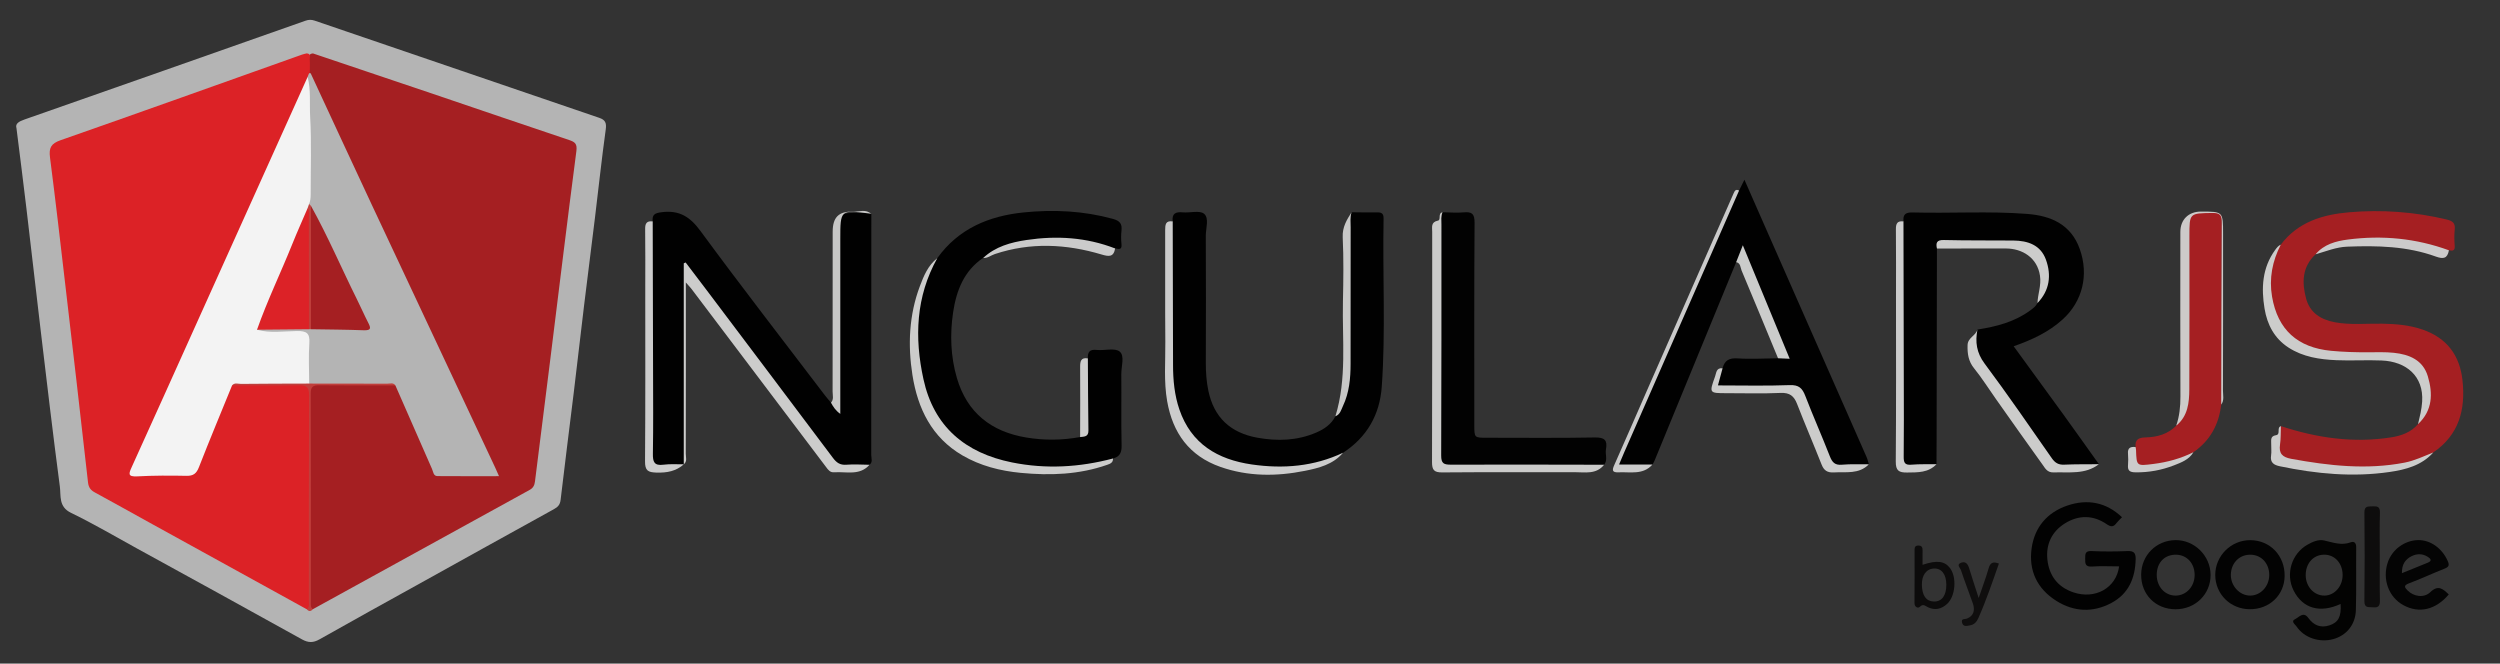 <?xml version="1.0" encoding="utf-8"?>
<!-- Generator: Adobe Illustrator 26.0.3, SVG Export Plug-In . SVG Version: 6.00 Build 0)  -->
<svg version="1.1" id="Layer_1" xmlns="http://www.w3.org/2000/svg" xmlns:xlink="http://www.w3.org/1999/xlink" x="0px" y="0px"
	 viewBox="0 0 987 262" style="enable-background:new 0 0 987 262;" xml:space="preserve">
<rect x="0" y="0" width="987" height="262" fill="#333333" stroke="none"/>
<style type="text/css">
	.st0{fill:#B4B4B4;}
	.st1{fill:#010101;}
	.st2{fill:#A51F22;}
	.st3{fill:#020202;}
	.st4{fill:#030302;}
	.st5{fill:#CBCBCA;}
	.st6{fill:#CCCCCB;}
	.st7{fill:#CCCCCC;}
	.st8{fill:#040404;}
	.st9{fill:#030303;}
	.st10{fill:#CDCAC9;}
	.st11{fill:#0E0D0D;}
	.st12{fill:#C7C7C6;}
	.st13{fill:#CBCBCB;}
	.st14{fill:#C8C8C7;}
	.st15{fill:#CBCCCB;}
	.st16{fill:#CCCBCB;}
	.st17{fill:#0C0B0B;}
	.st18{fill:#0F0E0E;}
	.st19{fill:#CDCDCC;}
	.st20{fill:#DC2226;}
	.st21{fill:#C03E3B;}
	.st22{fill:#F3F3F3;}
	.st23{fill:#DC2227;}
	.st24{fill:#C03F3B;}
</style>
<g>
	<path class="st0" d="M6.5,50.59c-0.56-1.76,0.97-2.64,3.16-3.41c37-12.96,73.98-25.96,110.94-39c1.3-0.46,2.36-0.46,3.64-0.03
		c37.45,12.82,74.91,25.61,112.38,38.38c2.31,0.79,2.89,1.96,2.53,4.54c-1.61,11.63-2.85,23.31-4.27,34.97
		c-1.4,11.53-2.89,23.05-4.29,34.58s-2.7,23.08-4.1,34.61c-1.71,14.04-3.52,28.06-5.16,42.11c-0.22,1.93-1.08,2.83-2.66,3.69
		c-17.78,9.8-35.53,19.67-53.28,29.52c-13.09,7.27-26.22,14.48-39.25,21.86c-2.51,1.42-4.41,1.4-6.94,0
		c-21.63-12.03-43.34-23.92-65.03-35.83c-8.68-4.77-17.23-9.8-26.13-14.11c-4.98-2.41-3.93-6.72-4.41-10.36
		c-2.74-20.78-5.18-41.6-7.66-62.41c-1.89-15.8-3.65-31.62-5.54-47.42C9.23,72.02,7.89,61.75,6.5,50.59z"/>
	<path class="st1" d="M344,84.49c0,31.71,0.01,63.42-0.04,95.12c0,1.28,0.73,2.79-0.66,3.87c-0.94,0.43-1.98,0.42-2.96,0.59
		c-5.82,1.04-10.42,0.21-14.45-5.34c-17.68-24.34-36.13-48.12-54.65-72.66c-0.08,3.58-0.89,6.53-0.89,9.64
		c0.06,21.18,0.04,42.37,0,63.55c0,1.35,0.47,2.78-0.41,4.05l0.02-0.02c-2.82,0.66-5.6,1.41-8.56,1.28
		c-3.08-0.14-4.75-1.45-4.79-4.61c-0.01-0.89-0.06-1.77-0.06-2.66c-0.01-28.02-0.01-56.03,0.01-84.05c0-2-0.26-4.09,1.12-5.85
		c-0.26-2.67,0.79-3.28,3.59-3.63c6.97-0.87,11.17,1.82,15.29,7.44c16.05,21.84,32.68,43.26,49.09,64.83c0.76,1,1.6,1.95,2.41,2.92
		c1.69,0.97,2.68,1.08,2.63-1.46c-0.13-5.7-0.04-11.41-0.04-17.11c0-15.59-0.01-31.19,0-46.78c0.01-9.61,0.02-9.63,9.65-9.57
		C341.54,84.07,342.86,83.64,344,84.49z"/>
	<path class="st1" d="M764.7,98.13c-0.04,24.96-0.08,49.91-0.12,74.87c-0.01,3.42-0.03,6.84-0.05,10.26
		c-2.91,0.85-5.84,1.52-8.91,1.33c-4.02-0.25-4.92-1.07-5.19-4.98c-0.08-1.14-0.05-2.28-0.05-3.42c0-27.38-0.01-54.77,0.02-82.15
		c0-2.25-0.41-4.6,1.11-6.61c-0.27-2.67,0.66-3.63,3.6-3.55c15.09,0.41,30.22-0.6,45.29,0.58c9.37,0.73,17.26,4.18,20.7,13.88
		c3.64,10.26,1.07,20.64-6.73,27.74c-5.5,5.01-12.08,8.07-19.37,10.63c6.62,9.09,13.11,17.95,19.55,26.84
		c4.74,6.55,9.4,13.14,14.1,19.71c-4.69,1.07-9.45,1.24-14.24,1.07c-2.39-0.08-4.06-1.3-5.36-3.15
		c-9.26-13.17-18.59-26.3-27.89-39.45c-2.64-3.72-1.4-7.7-0.46-11.62c7.42-1.17,14.61-2.98,20.8-7.53c1.12-0.82,2.26-1.64,2.91-2.93
		c1.62-3.04,2.84-6.22,3.23-9.65c0.85-7.43-3.17-13.1-10.46-13.63c-9.62-0.71-19.3-0.24-28.95-0.18
		C766.73,96.21,765.53,96.87,764.7,98.13z"/>
	<path class="st1" d="M533.6,83.8c3.3,0.02,6.59,0.11,9.89,0.05c1.8-0.04,2.79,0.27,2.75,2.45c-0.44,22.12,0.86,44.26-0.72,66.36
		c-0.79,11.08-5.83,19.92-15.27,26.08c-5.39,3.99-11.66,5.49-18.17,6.12c-11.16,1.07-22.07,0.26-32.32-4.88
		c-7.05-3.54-11.77-9.12-14.58-16.36c-2.18-5.61-3.15-11.49-3.17-17.48c-0.06-17.74-0.03-35.48-0.01-53.22c0-1.88-0.28-3.83,1-5.49
		c-0.42-3.08,1.09-3.87,3.92-3.6c2.88,0.28,6.72-0.89,8.46,0.57c2.07,1.74,0.66,5.69,0.67,8.68c0.08,16.73,0.07,33.46,0.01,50.19
		c-0.01,3.7,0.25,7.37,0.99,10.95c2.2,10.56,8.68,16.67,19.43,18.6c7.89,1.41,15.66,1.17,23.13-2.03c3.15-1.35,5.96-3.24,7.6-6.43
		c3.84-6.57,4.83-13.84,4.89-21.23c0.13-16.74,0.04-33.47,0.04-50.21C532.15,89.79,532.47,86.73,533.6,83.8z"/>
	<path class="st2" d="M914.18,100.41c-5.34,4.96-5.43,11.16-3.72,17.5c1.51,5.59,5.82,8.28,11.35,9.32
		c6.18,1.15,12.4,0.46,18.6,0.56c5.48,0.09,10.89,0.54,16.09,2.35c9.47,3.29,14.58,10.07,15.68,19.91
		c1.29,11.57-1.3,21.61-11.53,28.57c-6.34,4.86-13.86,6.08-21.47,6.51c-11.57,0.67-23.05-0.33-34.36-2.94
		c-5.15-1.19-6.02-2.4-5.43-7.71c0.23-2.09,0.46-4.21,1.1-6.25c14.17,4.66,28.62,6.78,43.49,4.45c4.01-0.63,7.87-1.97,10.66-5.25
		c2.46-3.54,3.58-7.51,3.8-11.77c0.48-8.87-4.81-14.82-13.7-15.35c-3.17-0.19-6.35-0.1-9.52-0.05c-5.09,0.08-10.14-0.19-15.19-0.82
		c-18.16-2.27-25.77-14.35-24.21-31.4c0.38-4.22,1.85-8.13,4.63-11.45c6.75-8.94,16.48-11.88,26.94-12.78
		c12.96-1.12,25.85-0.19,38.56,2.85c2.37,0.57,3.46,1.43,3.18,3.98c-0.23,2.13-0.17,4.31-0.01,6.45c0.14,1.97-0.86,2.02-2.28,1.72
		c-5.65-0.02-10.86-2.39-16.41-3.01c-8.35-0.93-16.66-1.68-25,0.14C921.41,96.81,917.64,98.18,914.18,100.41z"/>
	<path class="st1" d="M686.59,75.23c0.61-1.23,1.22-2.47,2.11-4.28c2.36,5.37,4.5,10.26,6.65,15.14
		c13.86,31.46,27.73,62.92,41.59,94.39c0.4,0.9,0.6,1.89,0.9,2.84c-3.32,0.69-6.64,1.18-10.06,1.21c-3.21,0.03-5.21-1.12-6.43-4.15
		c-2.93-7.27-5.99-14.49-8.95-21.76c-2.17-5.33-2.16-5.34-8.1-5.35c-6.97-0.01-13.95,0.05-20.92-0.04
		c-1.94-0.02-4.53,0.63-5.37-1.72c-0.79-2.22,0.23-4.43,2.05-6.09c0.79-3.11,2.57-4.15,5.94-3.93c5.3,0.36,10.64,0,15.97-0.05
		c0.72-0.9,1.89-0.54,2.97-1.06c-5.33-13.42-11.02-26.68-16.56-40.39c-1.41,1.08-1.63,2.8-2.94,3.51
		c-10.73,26.09-21.46,52.19-32.19,78.28c-0.23,0.57-0.57,1.1-0.86,1.64c-3.31,1.13-6.73,1.11-10.15,0.9
		c-3.28-0.2-3.84-1.09-2.54-4.11c5.22-12.09,10.55-24.14,15.87-36.19c7.01-15.88,13.96-31.77,21-47.63
		c2.83-6.37,5.52-12.79,8.42-19.12C685.37,76.42,685.7,75.62,686.59,75.23z"/>
	<path class="st1" d="M429.49,141.49c-0.13-2.41,0.64-3.65,3.43-3.34c3.1,0.35,7.2-0.92,9.13,0.65c2.07,1.67,0.6,5.9,0.64,9
		c0.1,9.33-0.11,18.66,0.12,27.99c0.07,2.85-0.67,4.51-3.4,5.22c-1.7,1.81-4.09,1.97-6.28,2.45c-12.39,2.71-24.75,2.32-37.03-0.68
		c-19.93-4.87-32.82-20.78-34.1-41.26c-0.5-7.89-0.57-15.67,0.86-23.43c1.1-5.93,3.36-11.41,7.18-16.17
		c8.37-11.68,20.42-16.67,34.15-18.06c11.81-1.19,23.56-0.63,35.13,2.54c2.82,0.77,3.74,1.95,3.44,4.66c-0.19,1.75-0.19,3.56,0,5.32
		c0.26,2.4-1.13,1.96-2.52,1.68c-2.03,0.06-3.97-0.39-5.95-0.86c-15.9-3.77-31.42-3.55-46.13,4.61
		c-7.65,5.15-10.62,13.04-11.88,21.55c-1.29,8.68-0.98,17.45,1.52,25.95c4.03,13.68,13.55,21.13,27.43,23.43
		c7.08,1.17,14.14,1.1,21.2-0.2c1.99-1.69,1.9-4.03,1.91-6.29c0.04-6.57-0.01-13.14,0.03-19.72
		C428.38,144.79,428.23,142.98,429.49,141.49z"/>
	<path class="st3" d="M569.5,83.8c2.79,0.03,5.61,0.29,8.38,0.04c3.24-0.29,4.3,0.55,4.28,4.08c-0.18,26.62-0.1,53.25-0.1,79.87
		c0,5.03,0,5.03,4.92,5.03c14.24,0,28.47,0.16,42.7-0.11c3.86-0.07,4.99,1.13,4.36,4.64c-0.37,2.03,0.77,4.24-0.72,6.14
		c-3.81,1.23-7.74,1.14-11.68,1.13c-15.64-0.03-31.27,0.02-46.91-0.03c-6.02-0.02-6.76-0.76-6.77-6.85
		c-0.03-28.53-0.02-57.06-0.01-85.59C567.96,89.28,568.46,86.49,569.5,83.8z"/>
	<path class="st2" d="M843.12,176.49c-0.27-2.94,1.14-3.74,3.98-3.8c4.48-0.11,8.76-1.25,12.07-4.63
		c3.31-4.95,4.13-10.58,4.15-16.33c0.07-19.02,0.02-38.05,0.03-57.07c0-10.89,0.11-10.9,10.92-10.68c2.45,0.05,2.95,0.9,2.92,3.12
		c-0.11,8.75-0.04,17.5-0.04,26.25c0,14.08,0.01,28.15-0.01,42.23c0,1.39,0.2,2.79-0.21,4.16c-0.91,7.86-4.37,14.23-10.96,18.79
		c-5.84,4.59-12.74,5.81-19.87,5.81C842.1,184.34,841.09,181.34,843.12,176.49z"/>
	<path class="st3" d="M837.76,204.2c-0.78,0.82-1.54,1.49-2.14,2.28c-1.2,1.6-2.16,1.66-3.94,0.44c-5.32-3.63-11.03-3.65-16.45-0.28
		c-5.18,3.23-7.55,8.27-6.92,14.26c0.66,6.26,3.99,10.83,10.19,12.94c8.64,2.95,16.99-1.66,18.13-10.23c-3.58,0-7.14-0.2-10.67,0.06
		c-2.75,0.2-2.74-1.19-2.73-3.18c0-1.86,0.04-3.05,2.54-2.93c4.69,0.22,9.41,0.21,14.11,0c2.52-0.11,3.33,0.7,3.28,3.17
		c-0.15,7.51-2.79,13.71-9.62,17.34c-7.28,3.87-14.78,3.52-21.71-0.86c-7.54-4.76-10.98-11.9-9.74-20.76
		c1.17-8.37,6.2-14.16,14.1-16.86C824.04,196.94,831.44,198.19,837.76,204.2z"/>
	<path class="st4" d="M930.23,216.14c0.02-1.71-0.71-2.58-2.19-2.03c-3.68,1.36-6.99,0.05-10.49-0.74c-2.2-0.5-4.48,0.5-6.51,1.64
		c-6.32,3.55-8.78,11.62-5.54,18.09c3.58,7.14,10.43,9.11,18.56,5.34c0.34,4.99-0.86,7.3-4.43,8.46c-3.51,1.15-6.25-0.1-8.3-2.93
		c-1.99-2.73-3.7-0.24-5.16,0.43c-1.96,0.89-0.01,2.15,0.53,2.96c2.99,4.47,9.06,6.47,14.52,4.95c5.18-1.44,8.72-5.7,8.88-11.47
		C930.33,232.61,930.14,224.37,930.23,216.14z M917.74,235.14c-4.09,0.06-7.39-3.46-7.45-7.97c-0.05-4.66,2.91-8.07,7.12-8.18
		c4.22-0.11,7.36,3.2,7.46,7.85C924.96,231.35,921.75,235.08,917.74,235.14z"/>
	<path class="st5" d="M569.5,83.8c-0.68,1.58-0.42,3.25-0.42,4.88c-0.02,30.38,0.04,60.76-0.1,91.14c-0.01,3.13,0.98,3.64,3.81,3.63
		c20.17-0.08,40.35,0,60.52,0.03c-3.14,3.93-7.55,2.93-11.66,2.94c-17.42,0.04-34.84-0.06-52.26,0.09
		c-3.21,0.03-4.04-0.95-4.03-4.08c0.11-30.31,0.06-60.63,0.07-90.94c0-1.8-0.59-3.81,2.27-4.39
		C569.06,86.84,567.54,84.23,569.5,83.8z"/>
	<path class="st6" d="M269.95,183.33c0-26.46,0-52.92,0-79.38c0.25-0.11,0.49-0.22,0.74-0.33c2.85,3.75,5.71,7.49,8.54,11.25
		c16.55,21.96,33.11,43.91,49.61,65.9c1.4,1.87,2.81,2.91,5.32,2.7c3.02-0.25,6.09-0.01,9.13,0.02c-3.91,4.43-9.14,2.63-13.93,2.97
		c-1.68,0.12-2.39-0.96-3.27-2.13c-17.64-23.41-35.33-46.79-53.01-70.16c-0.5-0.67-1.1-1.26-2.31-2.65c0,2.09,0,3.28,0,4.47
		c0,21.03,0.02,42.06-0.03,63.09C270.73,180.5,271.42,182.14,269.95,183.33z"/>
	<path class="st7" d="M462.99,87.42c0.05,18.9,0.11,37.79,0.13,56.69c0,5.99,0.57,11.92,2.51,17.58
		c4.65,13.54,15.06,19.72,28.57,21.68c12.43,1.8,24.53,0.81,36.04-4.63c-3.94,4.65-9.56,6.04-15.08,7.15
		c-11.18,2.25-22.39,2.28-33.32-1.55c-12.32-4.32-18.85-13.39-21.05-25.96c-1.36-7.8-0.65-15.64-0.72-23.47
		c-0.13-14.69-0.01-29.37-0.06-44.06C460.01,88.7,460.16,86.98,462.99,87.42z"/>
	<path class="st6" d="M370.04,101.93c-8.46,15.17-9.06,31.31-5.46,47.78c4.1,18.79,16.54,29.14,34.97,32.86
		c13.39,2.7,26.69,1.93,39.86-1.56c0.07,1.61-1,2.06-2.31,2.51c-11.1,3.87-22.47,4.28-34.07,3.17c-8.21-0.79-16-2.78-23.07-6.9
		c-12.1-7.06-17.64-18.47-19.73-31.72c-1.87-11.86-1.34-23.67,2.92-35.05C364.69,108.92,366.38,104.78,370.04,101.93z"/>
	<path class="st6" d="M900.45,96.59c-3.32,6.49-4.67,13.31-3.44,20.54c2.23,13.03,10.04,20.1,23.33,21.37
		c4.81,0.46,9.62,0.6,14.44,0.58c3.43-0.01,6.88-0.15,10.27,0.2c6.12,0.64,11.55,2.82,13.47,9.31c2.03,6.84,1.87,13.49-3.88,18.85
		c0.69-2.93,1.44-5.8,1.63-8.88c0.64-10.09-6.29-15.83-15.97-16.24c-5.96-0.26-11.95,0.14-17.91-0.12
		c-6.61-0.29-13.13-1.26-18.87-4.97c-5.59-3.61-8.42-9.05-9.47-15.36c-1.35-8.17-0.94-16.15,4.2-23.22
		C898.87,97.82,899.46,96.99,900.45,96.59z"/>
	<path class="st8" d="M858.81,213.24c-7.58,0.12-13.42,6.02-13.48,13.59c-0.07,7.88,5.69,13.7,13.58,13.71
		c7.82,0.01,13.89-5.97,13.83-13.61C872.69,219.38,866.32,213.11,858.81,213.24z M859.03,235.14c-4.3,0.06-7.57-3.5-7.55-8.24
		c0.02-4.82,3.16-8.02,7.73-7.9c4.26,0.11,7.29,3.51,7.23,8.09C866.41,231.55,863.16,235.07,859.03,235.14z"/>
	<path class="st8" d="M959.49,233.78c-2.54,2.45-6.61,1.72-8.96-0.65c-1.21-1.22-1.71-1.99,0.53-2.83
		c4.72-1.76,9.29-3.92,13.98-5.77c1.66-0.66,2.11-1.25,1.33-3.03c-2.15-4.95-6.78-8.36-11.7-8.27c-5.39,0.1-10.34,3.78-12.02,8.94
		c-2.15,6.59,0.42,13.56,6.15,16.72c6.21,3.43,12.81,1.91,17.97-4.21C964.37,232.36,962.53,230.84,959.49,233.78z M948.28,226.29
		c-0.07-3.4,1.28-5.44,3.81-6.71c2.16-1.08,4.35-1.04,6.43,0.28c1.18,0.74,1.73,1.56-0.02,2.28
		C955.2,223.49,951.88,224.82,948.28,226.29z"/>
	<path class="st9" d="M888.38,213.25c-7.59-0.02-13.83,6.22-13.8,13.79c0.04,7.52,5.95,13.41,13.56,13.48
		c7.78,0.08,13.71-5.52,13.83-13.05C902.11,219.4,896.24,213.27,888.38,213.25z M888.4,235.14c-4.19,0.02-7.76-3.84-7.66-8.3
		c0.1-4.67,3.48-8,7.96-7.84c4.24,0.15,7.27,3.58,7.2,8.14C895.82,231.55,892.47,235.11,888.4,235.14z"/>
	<path class="st10" d="M876.93,159.74c0.06-23.94,0.07-47.87,0.23-71.81c0.02-2.9-0.65-3.9-3.74-3.85c-9.04,0.14-9.04,0-9.04,9.14
		c0,20.14,0.06,40.28-0.04,60.42c-0.02,5.33-0.54,10.65-5.17,14.41c1.29-3.74,1.68-7.57,1.66-11.54
		c-0.08-21.65-0.04-43.3-0.03-64.95c0-4.85,3.24-8.03,8.13-8.03c8.74,0,8.74,0,8.74,8.78c0,20.64,0.02,41.27-0.04,61.91
		C877.62,156.06,878.2,158.04,876.93,159.74z"/>
	<path class="st7" d="M751.49,87.42c0.05,21.17,0.1,42.34,0.13,63.52c0.02,9.76,0.07,19.53-0.04,29.29
		c-0.03,2.32,0.36,3.46,3.04,3.23c3.28-0.28,6.6-0.15,9.91-0.19c-3.21,3.38-7.31,3.23-11.55,3.28c-3.38,0.05-4.56-0.75-4.53-4.38
		c0.18-21.55,0.09-43.11,0.09-64.67c0-9,0.06-18.01-0.04-27.01C748.47,88.22,749.11,87.11,751.49,87.42z"/>
	<path class="st7" d="M257.69,87.42c0.05,19.65,0.1,39.3,0.14,58.95c0.02,10.9,0.12,21.81-0.07,32.71
		c-0.06,3.27,0.52,4.88,4.22,4.38c2.63-0.35,5.33-0.12,8-0.15c-3.11,2.75-6.69,3.39-10.81,3.27c-3.37-0.1-4.54-0.81-4.51-4.42
		c0.17-22.69,0.09-45.39,0.09-68.09c0-7.86,0.07-15.72-0.04-23.58C254.66,88.21,255.32,87.11,257.69,87.42z"/>
	<path class="st6" d="M780.69,130.12c-0.93,4.86-0.38,9.11,2.83,13.41c9.12,12.24,17.78,24.82,26.51,37.34
		c1.3,1.86,2.64,2.69,4.94,2.58c4.55-0.21,9.11-0.14,13.67-0.18c-5.42,4.17-11.77,3.03-17.92,3.24c-2.48,0.09-3.32-1.68-4.35-3.11
		c-6.21-8.6-12.31-17.29-18.44-25.95c-2.84-4.02-5.47-8.22-8.56-12.04c-2.28-2.81-2.67-5.8-2.57-9.18
		C776.87,133.31,780.04,132.56,780.69,130.12z"/>
	<path class="st6" d="M680.07,145.41c-0.58,2.16-1.17,4.31-1.83,6.75c9.62,0,18.99,0.24,28.34-0.12c3.62-0.14,4.99,1.23,6.16,4.28
		c3.07,7.98,6.55,15.79,9.66,23.76c0.94,2.4,1.97,3.65,4.8,3.39c3.52-0.32,7.09-0.13,10.63-0.16c-3.93,4.01-9,2.92-13.81,3.2
		c-2.59,0.15-3.94-0.77-4.86-3.12c-3.16-8-6.57-15.91-9.68-23.93c-1.21-3.12-2.9-4.49-6.48-4.33c-7.11,0.32-14.24,0.1-21.36,0.1
		c-6.86,0-6.89-0.01-4.53-6.6C677.62,147.21,677.57,145.09,680.07,145.41z"/>
	<path class="st11" d="M939.54,219.91c0,5.7-0.09,11.4,0.05,17.1c0.05,2.1-0.49,2.98-2.7,2.75c-1.69-0.18-3.47,0.5-3.43-2.48
		c0.15-11.65,0.13-23.31,0.01-34.96c-0.03-2.66,1.49-2.32,3.17-2.41c1.88-0.09,3.04,0.05,2.96,2.52
		C939.41,208.25,939.54,214.09,939.54,219.91z"/>
	<path class="st12" d="M344,84.49c-0.12-0.04-0.24-0.11-0.36-0.13c-11.89-1.61-11.89-1.61-11.89,10.06c0,22.81,0,45.62,0,68.98
		c-1.88-1.32-2.81-2.83-3.68-4.42c1.2-1.31,0.64-2.91,0.64-4.37c0.04-21.04,0.02-42.08,0.03-63.12c0-5.68,2.38-8.15,8.11-7.94
		C339.23,83.64,341.86,82.42,344,84.49z"/>
	<path class="st13" d="M686.59,75.23c-15.1,34.41-30.2,68.83-45.3,103.24c-0.65,1.48-1.26,2.97-2.09,4.93c4.67,0,8.93,0,13.19,0
		c-3.71,4.19-8.68,2.86-13.32,3.07c-2.54,0.12-2.72-0.74-1.76-2.86c4.33-9.69,8.53-19.44,12.79-29.16
		c8.68-19.79,17.36-39.57,26.05-59.35c2.74-6.25,5.56-12.47,8.26-18.73C684.89,75.26,685.31,74.56,686.59,75.23z"/>
	<path class="st6" d="M900.5,168.24c-0.1,2.4,0.01,4.84-0.34,7.2c-0.54,3.61,0.87,5.05,4.45,5.71c14.82,2.71,29.63,4.4,44.64,1.51
		c4.03-0.77,7.66-2.55,11.41-4.03c-4.57,5.14-10.87,6.77-17.21,7.7c-14.55,2.13-28.99,0.75-43.32-2.24
		c-2.39-0.5-3.94-1.42-3.51-4.26c0.23-1.49,0.01-3.03,0.05-4.55c0.04-1.44-0.46-3.1,1.87-3.46
		C900.55,171.52,898.69,168.82,900.5,168.24z"/>
	<path class="st14" d="M533.6,83.8c-0.64,1.98-0.36,4.02-0.36,6.02c-0.03,17.95,0.01,35.9-0.03,53.85
		c-0.01,5.71-0.52,11.36-3.01,16.62c-0.71,1.51-1.11,3.36-2.99,4.06c4.6-14.84,2.66-30.12,2.98-45.24
		c0.18-8.49,0.31-17.01-0.09-25.49C529.93,89.64,531.69,86.8,533.6,83.8z"/>
	<path class="st6" d="M764.7,98.13c-0.47-2.24-0.13-3.44,2.74-3.37c9.14,0.23,18.28,0.12,27.42,0.2c5.7,0.05,10.76,1.74,12.86,7.52
		c2.25,6.2,1.49,12.16-3.32,17.17c0.11-3.59,1.55-6.89,0.99-10.75c-1.06-7.28-7.14-10.76-13.36-10.8
		C782.92,98.07,773.81,98.12,764.7,98.13z"/>
	<path class="st15" d="M685.44,103.49c0.78-1.99,1.56-3.98,2.63-6.67c6.27,15.2,12.31,29.82,18.5,44.82
		c-1.85-0.08-3.22-0.14-4.6-0.2c-4.78-11.56-9.54-23.13-14.4-34.66C687.08,105.62,687.23,103.87,685.44,103.49z"/>
	<path class="st16" d="M914.18,100.41c3.31-3.98,8.05-5.23,12.76-5.84c13.6-1.77,26.96-0.49,39.9,4.25
		c-0.62,3.22-2.11,3.58-5.23,2.45c-11.28-4.09-23.09-4.35-34.93-3.89C922.33,97.54,918.31,99.23,914.18,100.41z"/>
	<path class="st17" d="M769.88,224.3c-2.14-2.82-5.19-3.22-10.86-1.31c0-1.97-0.03-3.86,0.01-5.74c0.02-1.21-0.35-1.9-1.72-1.87
		c-1.25,0.02-1.44,0.75-1.44,1.73c0,6.97,0.04,13.93-0.03,20.89c-0.02,1.72,1.38,2.28,2.08,1.59c1.36-1.33,2.12-0.4,3.14,0.1
		c2.86,1.42,5.45,0.76,7.69-1.29C772.04,235.35,772.59,227.89,769.88,224.3z M763.5,237.48c-3.02-0.06-4.64-2.29-4.74-6.5
		c-0.1-3.87,1.76-6.41,4.77-6.53s4.85,2.27,4.88,6.33C768.44,235.11,766.66,237.55,763.5,237.48z"/>
	<path class="st13" d="M388.17,101.84c4.81-4.5,10.86-6.16,17.11-7.09c11.91-1.78,23.63-1.07,34.97,3.34
		c-0.59,3.5-2.52,3.23-5.36,2.38c-13.98-4.17-28.03-4.85-42.09-0.18C391.25,100.79,389.93,101.99,388.17,101.84z"/>
	<path class="st18" d="M781.18,236.09c1.57-4.63,2.92-8.13,3.93-11.73c0.65-2.34,1.86-2.71,4.06-1.87c-2.56,7.28-5,14.54-8.12,21.55
		c-0.65,1.46-1.61,2.57-3.28,2.85c-1.23,0.21-2.68,0.71-3.14-1.03c-0.48-1.82,1.08-1.28,2.04-1.69c2.66-1.14,3.09-3.41,2.21-5.94
		c-1.54-4.39-3.24-8.73-4.7-13.15c-0.28-0.85-1.94-2.19,0.06-2.92c1.83-0.66,2.67,0.56,3.18,2.19
		C778.52,227.96,779.71,231.53,781.18,236.09z"/>
	<path class="st19" d="M429.49,141.49c0.06,9.5,0.08,19,0.22,28.5c0.04,2.53-1.69,2.36-3.28,2.57c0.02-9.23,0.08-18.47,0.01-27.7
		C426.43,142.63,426.73,141.05,429.49,141.49z"/>
	<path class="st16" d="M843.12,176.49c0.06,0.37,0.17,0.74,0.18,1.11c0.22,6.46,0.21,6.4,6.84,5.57c5.54-0.69,10.83-2.14,15.83-4.64
		c-1.72,2.93-4.79,4.06-7.65,5.18c-4.86,1.88-9.95,2.85-15.24,2.77c-2.05-0.03-3.13-0.53-2.95-2.77c0.12-1.51,0.13-3.05,0-4.56
		C839.91,176.8,841.14,176.27,843.12,176.49z"/>
	<path class="st2" d="M123.56,21.09c15.83,5.34,31.67,10.66,47.49,16.01c17.87,6.05,35.71,12.18,53.61,18.17
		c2.39,0.8,3.27,1.52,2.89,4.42c-3.57,27.37-6.88,54.77-10.29,82.15c-2,16.08-4.06,32.15-6.05,48.24c-0.19,1.51-0.7,2.57-2.09,3.33
		c-28.55,15.69-57.09,31.41-85.63,47.12c-2.36-0.53-1.78-2.52-1.81-4.01c-0.13-5.95-0.05-11.91-0.05-17.87
		c0-20.4-0.01-40.81,0.01-61.21c0.01-5.82,0.52-6.37,6.26-6.35c9.02,0.03,18.04-0.21,27.05,0.13c2.24,0.39,2.88,2.27,3.65,4
		c4.03,9.04,8.07,18.08,11.78,27.26c1.34,3.32,3.28,4.87,6.9,4.5c5.09-0.53,10.11,0.91,15.21,0.79c2.49-0.06,3.17-0.49,2.01-3.02
		c-4.97-10.84-10.14-21.59-15.19-32.39c-10.74-22.99-21.52-45.95-32.31-68.92c-7.88-16.76-15.74-33.54-23.62-50.3
		c-0.76-1.61-1.58-3.19-1.68-5.02c-0.06-1.47-0.13-2.94,0.03-4.39C121.87,22.57,121.81,21.17,123.56,21.09z"/>
	<path class="st20" d="M121.12,240.54c-20.76-11.44-41.53-22.87-62.29-34.32c-7.11-3.92-14.18-7.9-21.32-11.77
		c-1.68-0.91-2.52-1.91-2.76-3.99c-2.94-26.31-6-52.6-9.07-78.89c-1.92-16.48-3.81-32.97-5.94-49.42c-0.48-3.75,0.37-5.46,4.17-6.79
		c31.82-11.12,63.54-22.5,95.3-33.79c0.59-0.21,1.22-0.33,1.83-0.49c1.92,0.08,1.17,1.57,1.24,2.5c0.12,1.5,0.03,3.02,0.03,4.53
		c0.06,0.84-0.26,1.65-0.27,2.48c-3.21,8.82-7.48,17.18-11.29,25.74C99,82.74,87.02,109.04,75.2,135.41
		c-7.1,15.85-14.26,31.67-21.39,47.51c-1.67,3.72-1.5,4.01,2.61,4.03c5.34,0.03,10.68-0.07,16.01,0.04
		c2.82,0.06,4.42-1.07,5.45-3.69c3.61-9.21,7.31-18.38,11.03-27.54c0.75-1.85,1.31-3.93,3.7-4.48c8.65-0.37,17.3-0.11,25.94-0.15
		c2.6-0.01,3.81,0.91,3.8,3.82c-0.09,27.65-0.05,55.3-0.09,82.95C122.28,238.84,122.98,240.31,121.12,240.54z"/>
	<path class="st21" d="M121.12,240.54c1.22-0.96,0.81-2.32,0.81-3.53c0.02-26.98-0.04-53.95,0.09-80.93
		c0.02-3.26-1.04-4.02-4.11-3.96c-8.76,0.17-17.52,0.03-26.28,0.02c0.51-2.58,2.71-1.85,4.21-1.87c8.7-0.11,17.4-0.19,26.11,0
		c9.99-0.19,19.97-0.12,29.96-0.01c1.5,0.02,3.71-0.69,4.2,1.9c-10.03-0.01-20.07,0.05-30.1-0.06c-2.4-0.03-3.35,0.6-3.34,3.18
		c0.08,27.49,0.05,54.97,0.05,82.46c0,0.99-0.18,2.06,0.78,2.79C122.7,241.47,121.91,241.46,121.12,240.54z"/>
	<path class="st0" d="M122.03,28.9c0.21-0.04,0.42-0.02,0.63,0.05c7.99,17.2,15.94,34.42,23.98,51.59
		c16.26,34.71,32.58,69.38,48.87,104.08c0.53,1.13,1.01,2.27,1.5,3.37c-8.22,0-16.26,0.04-24.3-0.03c-1.63-0.01-1.66-1.71-2.14-2.79
		c-4.85-10.99-9.65-21.99-14.47-33c-0.82-1.23-2.08-0.69-3.14-0.7c-10.29-0.05-20.59-0.04-30.88-0.04c-1.54-1.51-1.27-3.48-1.3-5.34
		c-0.06-3.28-0.13-6.56,0.01-9.83c0.13-3.04-0.99-4.38-4.15-4.26c-3.79,0.15-7.59,0.14-11.37-0.03c-1.52-0.07-3.43,0.31-4.03-1.89
		c1.31-1.29,3.01-1.13,4.62-1.14c5.03-0.04,10.06-0.06,15.08,0c0.42,0.03,0.86,0.07,1.28,0.08c6.47,0.14,12.94-0.01,19.41,0.09
		c2.6,0.04,3.15-0.77,1.97-3.13c-7.4-14.71-13.92-29.84-21.64-44.41c-0.32-0.6-0.5-1.22-0.53-1.9c-0.09-13.05,0.79-26.11-0.6-39.13
		c-0.37-3.43,0.28-6.8,0.62-10.19C121.64,29.87,121.83,29.39,122.03,28.9z"/>
	<path class="st22" d="M101.47,130.17c5.21,1.46,10.53,0.58,15.78,0.52c3.77-0.05,5.16,0.82,4.88,4.8
		c-0.37,5.29-0.07,10.62-0.05,15.94c-8.97,0.03-17.95,0.03-26.92,0.13c-1.17,0.01-2.53-0.61-3.53,0.59
		c-4.38,10.75-8.86,21.46-13.08,32.27c-0.98,2.51-2.18,3.49-4.92,3.44c-6.47-0.14-12.96-0.14-19.43,0.21
		c-3.9,0.21-3.36-1.11-2.17-3.73c8.88-19.53,17.66-39.12,26.48-58.68c14.31-31.76,28.63-63.53,42.94-95.29
		c1.35,5.17,0.71,10.51,1,15.75c0.58,10.21,0.18,20.48,0.21,30.72c0,1.28-0.12,2.51-0.64,3.69c0.27,0.76,0.13,1.51,0,2.27
		c-5.78,14.76-12.37,29.19-18.31,43.88C103.18,127.97,102.43,129.14,101.47,130.17z"/>
	<path class="st2" d="M122.77,81.27c6.67,11.99,12.03,24.61,18.14,36.88c1.52,3.05,2.87,6.18,4.43,9.21
		c1.02,1.98,1.4,3.14-1.66,3.03c-6.96-0.26-13.94-0.29-20.91-0.41c-1.33-1.31-1.12-3.02-1.12-4.64c-0.03-12.87-0.03-25.75,0-38.62
		C121.65,84.85,121.55,82.91,122.77,81.27z"/>
	<path class="st23" d="M101.47,130.17c4.05-11.5,9.37-22.47,13.91-33.77c1.92-4.78,4.04-9.49,6.07-14.23
		c1.32,0.31,0.84,1.39,0.84,2.16c0.03,14.73,0.03,29.46,0.02,44.2c0,0.51-0.08,1-0.34,1.45C115.14,130.04,108.3,130.1,101.47,130.17
		z"/>
	<path class="st24" d="M121.97,129.98c-0.01-14.58-0.01-29.15-0.04-43.73c0-1.36,0.38-2.8-0.48-4.07c0.19-0.55,0.38-1.1,0.57-1.66
		c0.25,0.25,0.5,0.5,0.74,0.75c0,16.24,0,32.47,0,48.7C122.5,129.98,122.24,129.98,121.97,129.98z"/>
</g>
</svg>

